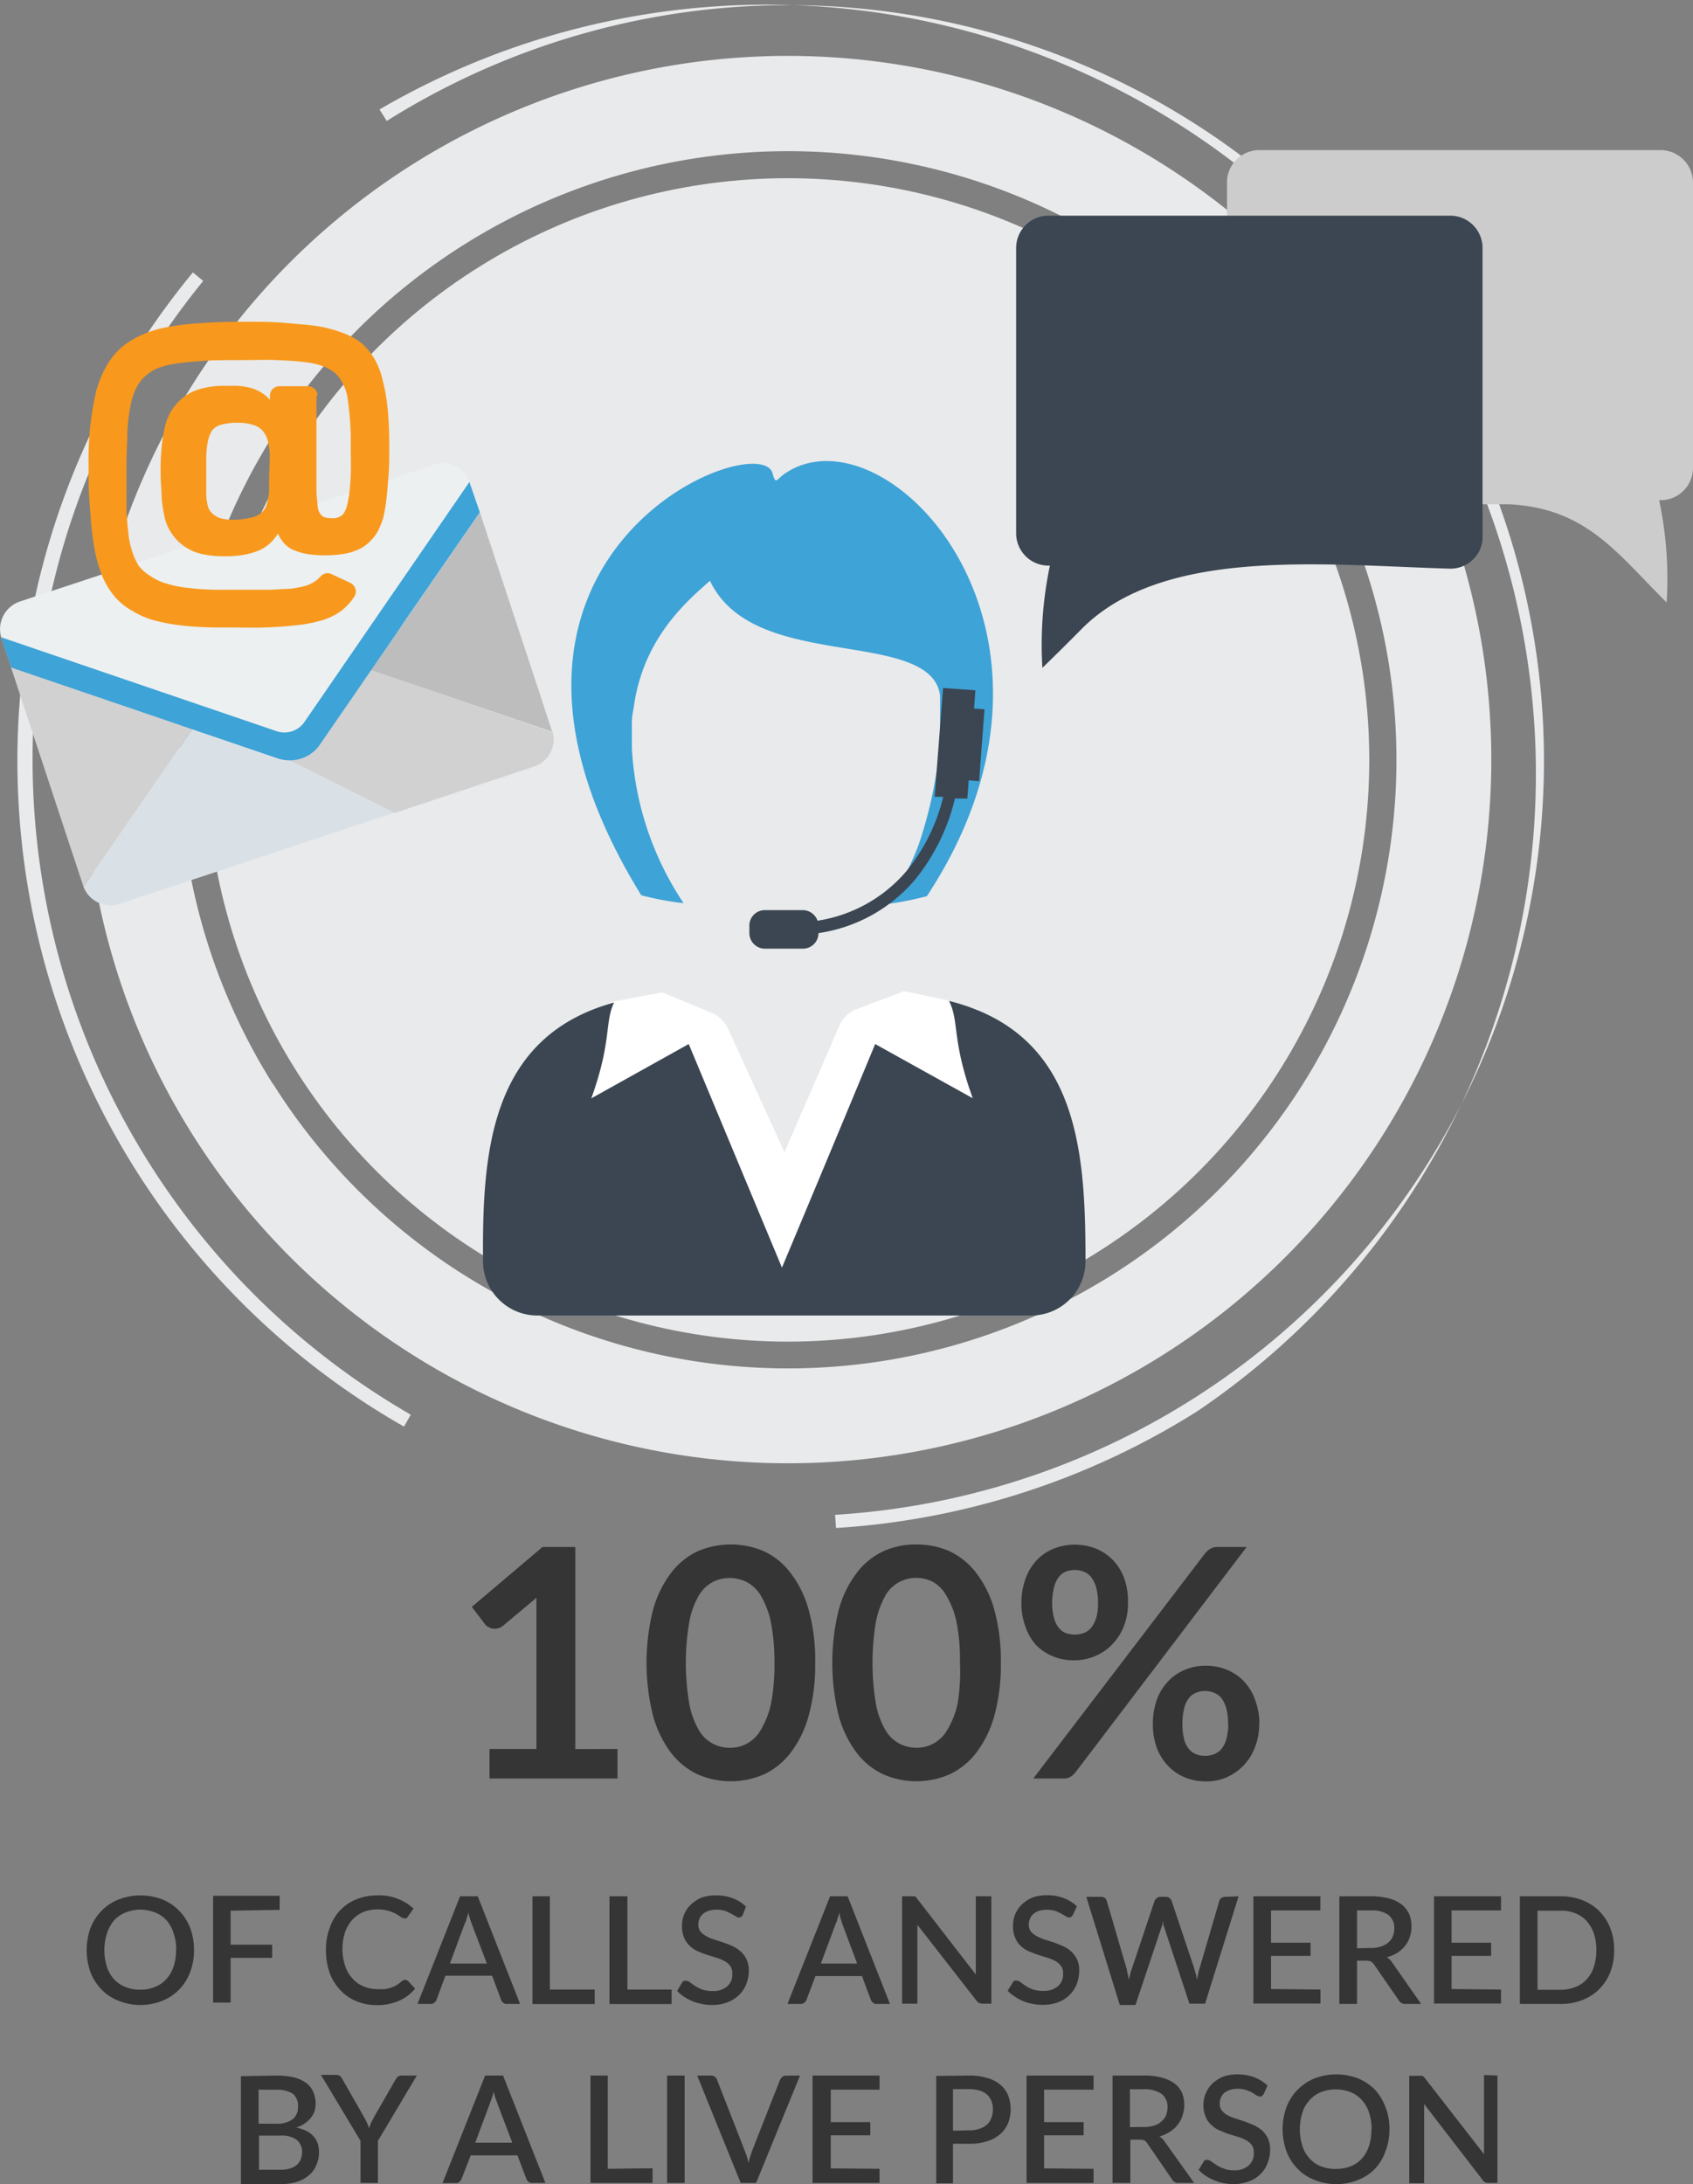 <svg xmlns="http://www.w3.org/2000/svg" viewBox="0 0 128.39 165.59"><rect x="0" y="0" width="128.39" height="165.59" fill="#808080" stroke="none"/><title>Asset 4</title><g id="aa0f77f0-f0dd-4bf2-a626-70e432861ae8" data-name="Layer 2"><g id="f63256cc-2533-4c69-a1c7-2bf017c02f0c" data-name="Layer 6"><g id="b6b38edc-f902-44a3-a82e-32d9eefe24b5" data-name="ef2607c6-be7d-4cda-8952-94a331b34fdf"><g id="befd9218-5623-4699-b0c5-4b5abce4487f" data-name="ac37b79e-7f42-4198-a5b5-fb344f1a4643"><circle cx="59.74" cy="57.61" r="44.1" fill="#e9eaeb"/><path d="M14.59,86a53.35,53.35,0,1,1,73.57,16.74A53.36,53.36,0,0,1,14.59,86Zm6.11-3.84A46.14,46.14,0,1,0,35.17,18.56,46.13,46.13,0,0,0,20.7,82.19Z" fill="#e9eaeb"/><path d="M90.78,107a58.31,58.31,0,0,0-62-98.7l.55.87a57.28,57.28,0,1,1,34,105.67l.07,1A58.16,58.16,0,0,0,90.78,107Z" fill="#e9eaeb"/><path d="M30.64,108.15l.51-.9a57.35,57.35,0,0,1-21-78.34,58.52,58.52,0,0,1,5.26-7.61l-.78-.65a58.13,58.13,0,0,0,16,87.5Z" fill="#e9eaeb"/><path d="M46.83,132.59v2.24H37.12v-2.24h3.56V121.13l-2.52,2.11a1,1,0,0,1-.83.22.81.81,0,0,1-.33-.14.51.51,0,0,1-.22-.19l-1-1.31,5.36-4.54h2.49V132.6Z" fill="#353535"/><path d="M61.82,126.06a14.5,14.5,0,0,1-.49,4,8.19,8.19,0,0,1-1.36,2.8,5.47,5.47,0,0,1-2,1.64,6.29,6.29,0,0,1-5.1,0,5.58,5.58,0,0,1-2-1.64,8.35,8.35,0,0,1-1.35-2.8,16.57,16.57,0,0,1,0-8,8.21,8.21,0,0,1,1.35-2.79,5.51,5.51,0,0,1,2-1.65,6.37,6.37,0,0,1,5.1,0,5.4,5.4,0,0,1,2,1.65,8.05,8.05,0,0,1,1.36,2.79A14.13,14.13,0,0,1,61.82,126.06Zm-3.09,0a15.68,15.68,0,0,0-.28-3.14,6.77,6.77,0,0,0-.78-2,2.77,2.77,0,0,0-1.08-1,2.92,2.92,0,0,0-1.27-.29,2.82,2.82,0,0,0-1.24.29,2.72,2.72,0,0,0-1.06,1,6.18,6.18,0,0,0-.74,2,18.39,18.39,0,0,0,0,6.28,6.22,6.22,0,0,0,.74,2,2.63,2.63,0,0,0,1.06,1,2.7,2.7,0,0,0,1.24.3,2.63,2.63,0,0,0,2.36-1.33,6.57,6.57,0,0,0,.79-2A15.79,15.79,0,0,0,58.73,126.06Z" fill="#353535"/><path d="M75.9,126.06a14.55,14.55,0,0,1-.49,4,8.19,8.19,0,0,1-1.36,2.8,5.57,5.57,0,0,1-2,1.64,6.29,6.29,0,0,1-5.1,0,5.5,5.5,0,0,1-2-1.64,8.35,8.35,0,0,1-1.35-2.8,16.82,16.82,0,0,1,0-8,8.21,8.21,0,0,1,1.35-2.79,5.43,5.43,0,0,1,2-1.65,5.88,5.88,0,0,1,2.54-.53,6.09,6.09,0,0,1,2.56.53,5.49,5.49,0,0,1,2,1.65,8.05,8.05,0,0,1,1.36,2.79A14.5,14.5,0,0,1,75.9,126.06Zm-3.1,0a15,15,0,0,0-.27-3.14,6.53,6.53,0,0,0-.79-2,2.67,2.67,0,0,0-1-1,2.82,2.82,0,0,0-1.27-.3,2.7,2.7,0,0,0-1.24.3,2.63,2.63,0,0,0-1.06,1,6.79,6.79,0,0,0-.74,2,18.91,18.91,0,0,0,0,6.28,6.22,6.22,0,0,0,.74,2,2.72,2.72,0,0,0,1.06,1,2.83,2.83,0,0,0,1.24.3,2.65,2.65,0,0,0,2.36-1.34,6.47,6.47,0,0,0,.79-2A14.9,14.9,0,0,0,72.8,126.06Z" fill="#353535"/><path d="M85.54,121.53a4.6,4.6,0,0,1-.33,1.8,4,4,0,0,1-.89,1.36,3.81,3.81,0,0,1-1.3.87,4,4,0,0,1-1.57.31,4.13,4.13,0,0,1-1.62-.31,3.83,3.83,0,0,1-1.28-.87,4,4,0,0,1-.78-1.36,5,5,0,0,1-.31-1.8,5.23,5.23,0,0,1,.31-1.84,4.09,4.09,0,0,1,.84-1.4,3.76,3.76,0,0,1,1.28-.88,4.42,4.42,0,0,1,3.24,0,3.9,3.9,0,0,1,1.29.88,4,4,0,0,1,.85,1.4A5.23,5.23,0,0,1,85.54,121.53Zm5.85-3.77a1.65,1.65,0,0,1,.37-.33,1.05,1.05,0,0,1,.6-.15h2.18l-13,17.11a1.3,1.3,0,0,1-.38.32,1,1,0,0,1-.53.12H78.36Zm-8.12,3.77a4.21,4.21,0,0,0-.14-1.17,2.23,2.23,0,0,0-.38-.79,1.36,1.36,0,0,0-.56-.42,1.9,1.9,0,0,0-1.37,0,1.27,1.27,0,0,0-.53.42,2,2,0,0,0-.36.79,4.63,4.63,0,0,0-.14,1.17,4.22,4.22,0,0,0,.14,1.13,2,2,0,0,0,.36.74,1.23,1.23,0,0,0,.53.4,2,2,0,0,0,1.37,0,1.32,1.32,0,0,0,.56-.4,2.26,2.26,0,0,0,.38-.74A3.85,3.85,0,0,0,83.27,121.53Zm12.22,9.18a4.61,4.61,0,0,1-.34,1.8A4,4,0,0,1,93,134.75a3.85,3.85,0,0,1-1.57.3,4.21,4.21,0,0,1-1.57-.3,3.66,3.66,0,0,1-1.28-.88,4,4,0,0,1-.85-1.36,5,5,0,0,1-.3-1.8,5.32,5.32,0,0,1,.3-1.85,3.92,3.92,0,0,1,.85-1.39,3.58,3.58,0,0,1,1.28-.88,4,4,0,0,1,1.57-.31,4.13,4.13,0,0,1,1.62.31,3.7,3.7,0,0,1,1.29.88,4,4,0,0,1,.84,1.39,5.31,5.31,0,0,1,.33,1.85Zm-2.36,0a4.27,4.27,0,0,0-.13-1.18,2.38,2.38,0,0,0-.37-.79,1.31,1.31,0,0,0-.57-.41,1.56,1.56,0,0,0-.68-.13,1.54,1.54,0,0,0-.67.13,1.25,1.25,0,0,0-.55.41,2,2,0,0,0-.36.79,4.69,4.69,0,0,0-.13,1.18,4.39,4.39,0,0,0,.13,1.14,1.76,1.76,0,0,0,.36.74,1.31,1.31,0,0,0,.55.4,1.69,1.69,0,0,0,.67.12,1.71,1.71,0,0,0,.68-.12,1.35,1.35,0,0,0,.57-.4,2.06,2.06,0,0,0,.37-.74,4.41,4.41,0,0,0,.15-1.14Z" fill="#353535"/><path d="M14.71,147.85a4.47,4.47,0,0,1-.29,1.66,3.88,3.88,0,0,1-.83,1.32,3.68,3.68,0,0,1-1.28.85,4.43,4.43,0,0,1-3.32,0,3.63,3.63,0,0,1-1.29-.85,3.91,3.91,0,0,1-.84-1.32,5,5,0,0,1,0-3.34,3.92,3.92,0,0,1,.84-1.31A3.68,3.68,0,0,1,9,144a4.63,4.63,0,0,1,3.32,0,3.73,3.73,0,0,1,1.28.87,3.9,3.9,0,0,1,.83,1.31A4.61,4.61,0,0,1,14.71,147.85Zm-1.35,0a3.66,3.66,0,0,0-.19-1.27,2.72,2.72,0,0,0-.54-1,2.32,2.32,0,0,0-.86-.59,3.34,3.34,0,0,0-1.13-.22,3.1,3.1,0,0,0-1.12.22,2.32,2.32,0,0,0-.86.59,2.84,2.84,0,0,0-.55,1,4.2,4.2,0,0,0,0,2.53,2.53,2.53,0,0,0,.53.93,2.32,2.32,0,0,0,.86.59,2.74,2.74,0,0,0,1.13.21,2.74,2.74,0,0,0,1.13-.21,2.21,2.21,0,0,0,.85-.59,2.52,2.52,0,0,0,.55-.95,3.74,3.74,0,0,0,.19-1.24Z" fill="#353535"/><path d="M17.49,144.85v2.58h3.15v1H17.49v3.39H16.16v-8.1h5.05v1.07Z" fill="#353535"/><path d="M30.76,150.1a.28.28,0,0,1,.19.09l.53.57a3.24,3.24,0,0,1-1.22.92,4,4,0,0,1-1.74.33A3.86,3.86,0,0,1,27,151.7a3.33,3.33,0,0,1-1.23-.87,3.78,3.78,0,0,1-.79-1.32,5,5,0,0,1-.26-1.68,4.41,4.41,0,0,1,.29-1.68A3.47,3.47,0,0,1,27,144a4.28,4.28,0,0,1,1.62-.31,3.85,3.85,0,0,1,2.74,1l-.44.63a.36.36,0,0,1-.11.1.21.21,0,0,1-.17,0,.39.39,0,0,1-.25-.1,3.51,3.51,0,0,0-.37-.23,2.83,2.83,0,0,0-.57-.23,3.09,3.09,0,0,0-1.9.09,2.49,2.49,0,0,0-.84.6,2.92,2.92,0,0,0-.55.95,4.2,4.2,0,0,0-.19,1.27,4,4,0,0,0,.21,1.28,2.6,2.6,0,0,0,.56.95,2.22,2.22,0,0,0,.83.59,2.65,2.65,0,0,0,1,.21h.61a3.89,3.89,0,0,0,.49-.12,2.11,2.11,0,0,0,.43-.2,3,3,0,0,0,.4-.31A.36.36,0,0,1,30.76,150.1Z" fill="#353535"/><path d="M39.44,151.92h-1a.37.37,0,0,1-.28-.09.5.5,0,0,1-.16-.22l-.68-1.83H33.78l-.68,1.83a.37.37,0,0,1-.16.21.35.35,0,0,1-.28.1h-1l3.23-8.16h1.34Zm-2.52-3.06-1.14-3a7.34,7.34,0,0,1-.27-.88,1.63,1.63,0,0,1-.14.49c0,.15-.09.28-.14.39l-1.11,3Z" fill="#353535"/><path d="M45.1,150.83v1.1H40.38v-8.17H41.7v7.07Z" fill="#353535"/><path d="M50.93,150.83v1.1H46.22v-8.17h1.36v7.07Z" fill="#353535"/><path d="M56.33,145.17a.47.47,0,0,1-.13.15.25.25,0,0,1-.17.05.43.43,0,0,1-.24-.1l-.36-.2a3.22,3.22,0,0,0-.46-.21,2.15,2.15,0,0,0-1.23,0,1.14,1.14,0,0,0-.43.24.83.83,0,0,0-.26.36.89.89,0,0,0-.09.45.82.82,0,0,0,.16.52,1.51,1.51,0,0,0,.44.35,2.73,2.73,0,0,0,.61.26l.7.23a7.49,7.49,0,0,1,.71.28,3.1,3.1,0,0,1,.61.41,1.91,1.91,0,0,1,.43.59,2.08,2.08,0,0,1,.17.85,3,3,0,0,1-.19,1,2.38,2.38,0,0,1-.54.83,2.65,2.65,0,0,1-.87.56A3.15,3.15,0,0,1,54,152a3.44,3.44,0,0,1-.78-.08,3,3,0,0,1-.71-.21,3.28,3.28,0,0,1-.64-.34,2.7,2.7,0,0,1-.52-.44l.38-.63a.44.44,0,0,1,.14-.13.33.33,0,0,1,.17,0,.5.5,0,0,1,.29.12l.38.27a4.53,4.53,0,0,0,.54.27,2.3,2.3,0,0,0,.78.11,1.58,1.58,0,0,0,1.11-.35,1.15,1.15,0,0,0,.39-1,.83.83,0,0,0-.16-.55,1.27,1.27,0,0,0-.43-.37,2.9,2.9,0,0,0-.61-.25l-.7-.22a7.26,7.26,0,0,1-.7-.27,2.16,2.16,0,0,1-.62-.41,1.82,1.82,0,0,1-.43-.62,2.23,2.23,0,0,1-.16-.92,2.19,2.19,0,0,1,.67-1.59,2.78,2.78,0,0,1,.79-.52,3.19,3.19,0,0,1,1.11-.18,3.52,3.52,0,0,1,1.28.22,2.89,2.89,0,0,1,1,.63Z" fill="#353535"/><path d="M67.49,151.92h-1a.37.37,0,0,1-.28-.09.62.62,0,0,1-.17-.22l-.67-1.8H61.84l-.68,1.8a.47.47,0,0,1-.16.21.4.4,0,0,1-.28.1h-1l3.23-8.16h1.33ZM65,148.86l-1.12-3a6.74,6.74,0,0,1-.24-.88,1.63,1.63,0,0,1-.14.49c0,.15-.09.28-.13.39l-1.12,3Z" fill="#353535"/><path d="M75.18,143.76v8.14h-.66a.54.54,0,0,1-.47-.23l-4.48-5.75a1.82,1.82,0,0,1,0,.33v5.65H68.41v-8.14h.94a.24.24,0,0,1,.11.06l.09.12L74,149.69v-5.93Z" fill="#353535"/><path d="M81.36,145.17a.37.37,0,0,1-.13.15.26.26,0,0,1-.17.05.43.43,0,0,1-.24-.1l-.33-.19a3.82,3.82,0,0,0-.46-.21,2.3,2.3,0,0,0-.64-.09,2.39,2.39,0,0,0-.59.08,1.31,1.31,0,0,0-.43.24.93.93,0,0,0-.26.36,1.17,1.17,0,0,0-.09.45.8.8,0,0,0,.16.52,1.51,1.51,0,0,0,.44.35,4.14,4.14,0,0,0,.61.26l.71.23c.23.08.47.18.7.28a2.25,2.25,0,0,1,.61.41,1.81,1.81,0,0,1,.59,1.44,2.74,2.74,0,0,1-.18,1,2.39,2.39,0,0,1-1.41,1.39,3.19,3.19,0,0,1-1.18.2,3.39,3.39,0,0,1-.78-.08,2.9,2.9,0,0,1-.71-.21,3.2,3.2,0,0,1-.63-.34,2.75,2.75,0,0,1-.53-.44l.39-.63a.33.33,0,0,1,.13-.13.27.27,0,0,1,.18,0,.5.5,0,0,1,.28.12l.38.27a2.81,2.81,0,0,0,.55.27,2.27,2.27,0,0,0,.78.11,1.63,1.63,0,0,0,1.12-.35,1.22,1.22,0,0,0,.39-1,.84.84,0,0,0-.17-.55,1.28,1.28,0,0,0-.43-.37,3.35,3.35,0,0,0-.62-.25l-.7-.22c-.23-.08-.47-.17-.7-.27a2.25,2.25,0,0,1-.61-.41,1.72,1.72,0,0,1-.41-.62,2.23,2.23,0,0,1-.16-.92,2.31,2.31,0,0,1,.17-.86,2.43,2.43,0,0,1,.5-.73,2.78,2.78,0,0,1,.79-.52,3.19,3.19,0,0,1,1.11-.18,3.29,3.29,0,0,1,1.28.22,3,3,0,0,1,1,.62Z" fill="#353535"/><path d="M93.93,143.76l-2.54,8.14H90.2l-1.91-5.79a1.72,1.72,0,0,1-.07-.21.35.35,0,0,0-.06-.24,2,2,0,0,1,0,.24,1.8,1.8,0,0,1-.08.21L86.11,152H84.92l-2.54-8.2h1.11a.6.6,0,0,1,.29.08.42.42,0,0,1,.15.22l1.53,5.23a1.63,1.63,0,0,0,.08.37,3.14,3.14,0,0,0,.08.4,2.71,2.71,0,0,1,.09-.41,1.26,1.26,0,0,1,.1-.36l1.75-5.23a.53.53,0,0,1,.16-.2.42.42,0,0,1,.26-.1h.42a.48.48,0,0,1,.29.09.65.65,0,0,1,.16.21l1.75,5.23a1.4,1.4,0,0,0,.1.35,3.14,3.14,0,0,0,.08.4,2.83,2.83,0,0,1,.08-.4,1.28,1.28,0,0,1,.08-.35l1.53-5.23a.39.39,0,0,1,.15-.21.48.48,0,0,1,.29-.09Z" fill="#353535"/><path d="M100.14,150.83v1.06H95.05v-8.13h5.08v1.07H96.39v2.45h3v1h-3v2.51Z" fill="#353535"/><path d="M107.77,151.92h-1.19a.52.52,0,0,1-.5-.27l-1.9-2.75a.76.76,0,0,0-.21-.19.83.83,0,0,0-.34-.07h-.72v3.28h-1.34v-8.16h2.36a5,5,0,0,1,1.38.16,2.64,2.64,0,0,1,1,.47,2,2,0,0,1,.56.73,2.35,2.35,0,0,1,.17.95,2.32,2.32,0,0,1-.13.78,1.89,1.89,0,0,1-.36.67,2.47,2.47,0,0,1-.59.53,2.88,2.88,0,0,1-.79.33,1.4,1.4,0,0,1,.42.42Zm-3.84-4.24a2.32,2.32,0,0,0,.79-.11,1.59,1.59,0,0,0,.57-.31,1.32,1.32,0,0,0,.34-.47,1.83,1.83,0,0,0,.11-.61,1.24,1.24,0,0,0-.44-1,2.15,2.15,0,0,0-1.33-.35h-1.06v2.87Z" fill="#353535"/><path d="M113.83,150.83v1.06h-5.08v-8.13h5.08v1.07h-3.75v2.45h3v1h-3v2.51Z" fill="#353535"/><path d="M122.41,147.85a4.45,4.45,0,0,1-.29,1.65,3.65,3.65,0,0,1-2.11,2.12,4.33,4.33,0,0,1-1.67.3h-3.08v-8.16h3.08a4.37,4.37,0,0,1,1.67.3,3.72,3.72,0,0,1,1.28.83,3.91,3.91,0,0,1,.83,1.29A4.52,4.52,0,0,1,122.41,147.85Zm-1.35,0a3.91,3.91,0,0,0-.19-1.27,2.77,2.77,0,0,0-.54-.94,2.32,2.32,0,0,0-.86-.59,2.9,2.9,0,0,0-1.13-.2H116.6v6h1.74a3.1,3.1,0,0,0,1.13-.21,2.21,2.21,0,0,0,.86-.59,2.46,2.46,0,0,0,.54-.94,3.89,3.89,0,0,0,.19-1.26Z" fill="#353535"/><path d="M21,157.35a6,6,0,0,1,1.33.15,2.54,2.54,0,0,1,.91.43,1.63,1.63,0,0,1,.52.67,2.33,2.33,0,0,1,.18.9,2.62,2.62,0,0,1-.09.56,1.65,1.65,0,0,1-.28.5,2,2,0,0,1-.46.42,2.29,2.29,0,0,1-.65.31c1.15.24,1.73.86,1.73,1.84a2.22,2.22,0,0,1-.2,1,1.78,1.78,0,0,1-.57.78,2.39,2.39,0,0,1-.91.5,4,4,0,0,1-1.24.17h-3v-8.18Zm-1.39,1.07V161h1.3a2,2,0,0,0,1.27-.33,1.14,1.14,0,0,0,.42-.94,1.21,1.21,0,0,0-.39-1,2.14,2.14,0,0,0-1.24-.3Zm1.64,6.07a2.3,2.3,0,0,0,.78-.11,1.19,1.19,0,0,0,.51-.29,1.11,1.11,0,0,0,.28-.42,1.6,1.6,0,0,0,.09-.53,1.18,1.18,0,0,0-.4-.91,2,2,0,0,0-1.26-.33H19.64v2.59Z" fill="#353535"/><path d="M28.66,162.3v3.19H27.34V162.3l-3-5h1.16a.54.54,0,0,1,.28.08.72.72,0,0,1,.17.22l1.67,2.92c.08.15.15.28.21.41l.16.4.15-.4.21-.41L30,157.65a.87.87,0,0,1,.17-.21.44.44,0,0,1,.27-.09h1.17Z" fill="#353535"/><path d="M41.36,165.49h-1a.4.4,0,0,1-.28-.08.57.57,0,0,1-.16-.22l-.68-1.79H35.7L35,165.19a.5.5,0,0,1-.16.22.37.37,0,0,1-.28.09h-1l3.23-8.15h1.36Zm-2.51-3.05-1.14-3a8.47,8.47,0,0,1-.28-.88,1.69,1.69,0,0,1-.13.48l-.14.4-1.12,3Z" fill="#353535"/><path d="M49.49,164.38v1.11H44.78v-8.14h1.31v7.07Z" fill="#353535"/><path d="M51.92,165.49H50.59v-8.14h1.33Z" fill="#353535"/><path d="M60.67,157.35l-3.33,8.14H56.17l-3.3-8.14h1.05a.47.47,0,0,1,.28.09.5.5,0,0,1,.17.21L56.46,163a7.66,7.66,0,0,1,.32,1,2.1,2.1,0,0,1,.13-.55c.05-.16.1-.32.16-.48l2.09-5.31a.74.74,0,0,1,.16-.2.42.42,0,0,1,.28-.1Z" fill="#353535"/><path d="M66.7,164.42v1.07H61.62v-8.14H66.7v1.07H63v2.46h3v1H63v2.51Z" fill="#353535"/><path d="M73.5,157.35a4.26,4.26,0,0,1,1.38.19,2.54,2.54,0,0,1,1,.52,2.06,2.06,0,0,1,.57.79,2.92,2.92,0,0,1,0,2.1,2.14,2.14,0,0,1-.59.83,2.6,2.6,0,0,1-1,.55,4.12,4.12,0,0,1-1.35.19H72.27v3H71v-8.14Zm0,4.15a2.11,2.11,0,0,0,.79-.12,1.63,1.63,0,0,0,.56-.31,1.29,1.29,0,0,0,.33-.5,1.88,1.88,0,0,0,.12-.66,1.73,1.73,0,0,0-.12-.64,1.22,1.22,0,0,0-.33-.48,1.48,1.48,0,0,0-.55-.3,3,3,0,0,0-.79-.11H72.27v3.15Z" fill="#353535"/><path d="M82.93,164.42v1.07H77.85v-8.14h5.08v1.07H79.18v2.46h3v1h-3v2.51Z" fill="#353535"/><path d="M90.56,165.49H89.38a.51.51,0,0,1-.5-.27L87,162.48a.7.7,0,0,0-.21-.21.93.93,0,0,0-.34-.06h-.73v3.28H84.37v-8.14h2.35a5,5,0,0,1,1.39.16,2.73,2.73,0,0,1,1,.47,1.88,1.88,0,0,1,.55.73,2.54,2.54,0,0,1,0,1.72,1.92,1.92,0,0,1-.37.67,2,2,0,0,1-.59.52,2.74,2.74,0,0,1-.78.35,1.27,1.27,0,0,1,.42.41Zm-3.83-4.24a2.36,2.36,0,0,0,.79-.11,1.35,1.35,0,0,0,.56-.31,1.26,1.26,0,0,0,.35-.47,1.78,1.78,0,0,0,.11-.61,1.22,1.22,0,0,0-.44-1,2.21,2.21,0,0,0-1.34-.36H85.69v2.87Z" fill="#353535"/><path d="M95.84,158.74a.64.64,0,0,1-.13.15.22.22,0,0,1-.17.05.54.54,0,0,1-.25-.09l-.32-.2a2.67,2.67,0,0,0-.46-.2,2,2,0,0,0-.64-.1,2.08,2.08,0,0,0-.6.09,1.49,1.49,0,0,0-.43.23,1.08,1.08,0,0,0-.26.37,1,1,0,0,0-.08.44.8.8,0,0,0,.16.52,1.48,1.48,0,0,0,.43.36,3.35,3.35,0,0,0,.62.25l.7.23.7.28a3.17,3.17,0,0,1,.62.41,2.29,2.29,0,0,1,.43.59,2.09,2.09,0,0,1,.16.86,2.67,2.67,0,0,1-.19,1,2.27,2.27,0,0,1-.53.83,2.45,2.45,0,0,1-.87.56,3.41,3.41,0,0,1-1.18.21,4.23,4.23,0,0,1-.79-.08,3.35,3.35,0,0,1-.7-.22,3.43,3.43,0,0,1-.63-.33,2.87,2.87,0,0,1-.53-.45l.38-.63a.37.37,0,0,1,.13-.12.35.35,0,0,1,.18,0,.48.48,0,0,1,.29.13l.38.26a2.69,2.69,0,0,0,.54.26,1.89,1.89,0,0,0,.78.13,1.55,1.55,0,0,0,1.11-.36,1.2,1.2,0,0,0,.39-1,.92.92,0,0,0-.16-.56,1.43,1.43,0,0,0-.44-.37,3.26,3.26,0,0,0-.61-.25l-.7-.21c-.23-.08-.47-.18-.7-.28a1.87,1.87,0,0,1-.61-.41,1.58,1.58,0,0,1-.43-.62,2.24,2.24,0,0,1-.17-.92,2.3,2.3,0,0,1,.68-1.59,2.84,2.84,0,0,1,.78-.51,3.24,3.24,0,0,1,1.11-.19,3.76,3.76,0,0,1,1.29.22,3,3,0,0,1,1,.63Z" fill="#353535"/><path d="M105.37,161.42a4.53,4.53,0,0,1-.3,1.67,3.71,3.71,0,0,1-.78,1.31,3.61,3.61,0,0,1-1.29.86,4.43,4.43,0,0,1-3.32,0,3.52,3.52,0,0,1-1.29-.86,3.61,3.61,0,0,1-.83-1.31,4.91,4.91,0,0,1,0-3.34,3.84,3.84,0,0,1,.83-1.31,3.92,3.92,0,0,1,1.29-.87,4.63,4.63,0,0,1,3.32,0,4,4,0,0,1,1.29.87,4,4,0,0,1,.78,1.31A4.33,4.33,0,0,1,105.37,161.42Zm-1.35,0a3.86,3.86,0,0,0-.2-1.26,2.5,2.5,0,0,0-.54-.95,2.31,2.31,0,0,0-.85-.6,3.16,3.16,0,0,0-1.14-.21,3.09,3.09,0,0,0-1.12.21,2.31,2.31,0,0,0-.85.6,2.4,2.4,0,0,0-.55.95,4.2,4.2,0,0,0,0,2.53,2.4,2.4,0,0,0,.55.95,2.21,2.21,0,0,0,.85.59,2.88,2.88,0,0,0,1.12.2,3,3,0,0,0,1.14-.2,2.29,2.29,0,0,0,.85-.59,2.58,2.58,0,0,0,.54-.95A3.92,3.92,0,0,0,104,161.42Z" fill="#353535"/><path d="M113.56,157.35v8.14h-.67a.47.47,0,0,1-.26-.05.49.49,0,0,1-.2-.18L108,159.51v6h-1.13v-8.14h1l.09.07.1.11,4.48,5.76v-6Z" fill="#353535"/><path d="M46.48,75.94l3.72-.71,3.72,1.53a2.46,2.46,0,0,1,1.34,1.33l4.23,9.26,4.2-9.67a2.32,2.32,0,0,1,1.36-1.21l3.52-1.33,3.24.69,2.36.72,4,23.15H40.75l3.52-22.89Z" fill="#fff" fill-rule="evenodd"/><path d="M82.32,95.58c0-8.38-.55-17.24-10.35-19.7.79,1.57.19,2.94,1.8,7.38l-7.4-4.11Q62.86,87.61,59.3,96.1L52.23,79.15l-7.39,4.12c1.57-4.34,1-5.77,1.73-7.27-9.42,2.6-10,11.36-9.94,19.59a4.12,4.12,0,0,0,4.08,4.14H78.22a4.12,4.12,0,0,0,4.1-4.15Z" fill="#3b4652" fill-rule="evenodd"/><path d="M48.63,67.87c-15.9-25.8,8.95-35.57,9.95-32,.25.92.3.49.89.07,7.6-5.34,24.12,11.78,10.82,32a26.43,26.43,0,0,1-3,.6l-.08.08A19,19,0,0,0,69.68,64h0a33,33,0,0,0,.92-3.27c.25-1.1.44-2.22.58-3.34h0c0-.46.08-.93.11-1.4s0-.92,0-1.45V52.74c-.29-2.44-3.58-3-7.07-3.57-4.16-.68-8.6-1.42-10.38-5.14h0c-1.78,1.57-5.11,4.4-5.79,9.68a5.56,5.56,0,0,0-.13,1.47v1.57h0a23.38,23.38,0,0,0,3.92,11.72A22.12,22.12,0,0,1,48.63,67.87Z" fill="#3ea3d7" fill-rule="evenodd"/><path d="M58,69h2.94A1.2,1.2,0,0,1,62,69.8a11.06,11.06,0,0,0,6.69-3.7,14.07,14.07,0,0,0,2.84-5.69l-.65,0,.56-7.25.08-1,2.45.17-.1,1.39.79.05-.41,5.45-.79-.06-.1,1.38-.94,0a15.44,15.44,0,0,1-3.07,6.2,11.83,11.83,0,0,1-7.28,4h0a1.18,1.18,0,0,1-1.18,1.18H58a1.18,1.18,0,0,1-1.17-1.18v-.5A1.17,1.17,0,0,1,58,69Z" fill="#3b4652" fill-rule="evenodd"/><path d="M114.46,38.23c5.89.31,8.19,3.75,11.93,7.44a28.44,28.44,0,0,0-.57-7.75h.12a2.45,2.45,0,0,0,2.45-2.45V13.84a2.47,2.47,0,0,0-2.45-2.46H95.5a2.45,2.45,0,0,0-2.45,2.44V38.23Z" fill="#ccc" fill-rule="evenodd"/><path d="M80.91,46.26A18.83,18.83,0,0,1,82,41.46H80.6a1.75,1.75,0,0,1-1.76-1.75h0V19.89a1.75,1.75,0,0,1,1.76-1.75h28.28a1.75,1.75,0,0,1,1.75,1.75V39.7a1.77,1.77,0,0,1-1.77,1.75h0C100.13,41.3,85.48,40.35,80.91,46.26Z" fill="#ecf0f1" fill-rule="evenodd"/><path d="M112.43,40.65V18.8A2.45,2.45,0,0,0,110,16.35H79.51a2.45,2.45,0,0,0-2.45,2.45h0V40.43a2.45,2.45,0,0,0,2.44,2.45h.12a29.2,29.2,0,0,0-.57,7.75q1.49-1.44,2.94-2.91c6.18-6.28,18.32-4.89,27.94-4.61a2.43,2.43,0,0,0,1.77-.69A2.32,2.32,0,0,0,112.43,40.65Z" fill="#3b4652" fill-rule="evenodd"/><path d="M41.73,57.09a2.19,2.19,0,0,0,.15-1.57L28.13,50.8l-3.87,5.61a2.71,2.71,0,0,1-1.43,1.08,2.88,2.88,0,0,1-1.79,0l-6.45-2.22L6.33,67.22a2.19,2.19,0,0,0,2.74,1.3L40.45,58.13A2.2,2.2,0,0,0,41.73,57.09Z" fill="#dae1e6" fill-rule="evenodd"/><polygon points="0.83 50.58 5.57 64.93 5.57 64.92 6.33 67.22 14.59 55.27 12.69 54.62 0.83 50.58" fill="#d1d1d1" fill-rule="evenodd"/><path d="M41.88,55.52,28.13,50.8l-3.87,5.61a2.71,2.71,0,0,1-1.43,1.08,3,3,0,0,1-.89.14h0l8,4,10.53-3.51a2.19,2.19,0,0,0,1.44-2.67Z" fill="#d1d1d1" fill-rule="evenodd"/><polygon points="41.88 55.48 41.12 53.18 41.13 53.18 36.39 38.84 29.27 49.15 28.13 50.8 41.88 55.48" fill="#bdbdbd" fill-rule="evenodd"/><path d="M32.88,35.25,1.51,45.6A2.22,2.22,0,0,0,.08,48.28l.78,2.3,20.21,6.88a2.75,2.75,0,0,0,1.79,0,2.66,2.66,0,0,0,1.42-1.07c12.42-18,.24-.35,12.13-17.57l-.79-2.3a2.21,2.21,0,0,0-2.75-1.29Z" fill="#ecf0f1" fill-rule="evenodd"/><path d="M36.39,38.84l-.79-2.3L23.09,54.73a1.84,1.84,0,0,1-2.12.7L.08,48.31l.78,2.3L21.07,57.5a2.88,2.88,0,0,0,1.79,0,2.73,2.73,0,0,0,1.42-1.08C36.68,38.43,24.49,56.06,36.39,38.84Z" fill="#3ea3d7" fill-rule="evenodd"/><path d="M24,30v7.3a6.85,6.85,0,0,0,.07.78,2.44,2.44,0,0,0,.05.48.62.62,0,0,0,.09.26h0a.83.83,0,0,0,.18.25h0a.58.58,0,0,0,.25.15,1.46,1.46,0,0,0,.46.06A1.07,1.07,0,0,0,26,39h0a1.62,1.62,0,0,0,.27-.5h0a7.66,7.66,0,0,0,.21-1c.05-.39.09-.89.12-1.49s0-1.31,0-2.15A22.44,22.44,0,0,0,26.33,30a3.76,3.76,0,0,0-.41-1.07,2.31,2.31,0,0,0-.6-.72h0a3.23,3.23,0,0,0-.92-.48,6.06,6.06,0,0,0-1.33-.28h0c-.53-.07-1.19-.11-2-.15s-1.74,0-2.86,0-2,0-2.81.06-1.49.11-2,.2h0A6.08,6.08,0,0,0,12,27.9a3.26,3.26,0,0,0-1,.63h0a2.83,2.83,0,0,0-.67.9,5,5,0,0,0-.43,1.31h0a15.26,15.26,0,0,0-.24,1.92c0,.78-.07,1.64-.07,2.65s0,2.12,0,2.92.07,1.52.13,2.06h0A6.44,6.44,0,0,0,10,41.73a4.64,4.64,0,0,0,.52,1.16,3.17,3.17,0,0,0,.89.78,4.13,4.13,0,0,0,1.24.58,9.08,9.08,0,0,0,1.8.34,20,20,0,0,0,2.45.12h3.63l1.07-.06a3.62,3.62,0,0,0,.87-.09h0a5.12,5.12,0,0,0,.68-.14,3.49,3.49,0,0,0,.53-.22h0a2.42,2.42,0,0,0,.42-.29,1.7,1.7,0,0,0,.19-.19.71.71,0,0,1,.85-.2l1.43.67a.78.78,0,0,1,.39.46.69.69,0,0,1-.1.59,3.75,3.75,0,0,1-.47.6,3.71,3.71,0,0,1-1,.78h0a5,5,0,0,1-1.29.49,10.16,10.16,0,0,1-1.72.3c-.63.07-1.4.13-2.31.16s-1.94,0-3.09,0a26.83,26.83,0,0,1-3-.13,14.33,14.33,0,0,1-2.25-.4h0A6.39,6.39,0,0,1,10,46.29a4.85,4.85,0,0,1-1.37-1.14h0a6.18,6.18,0,0,1-.91-1.57,10.58,10.58,0,0,1-.57-2.07,24,24,0,0,1-.3-2.67,31.23,31.23,0,0,1-.13-3.49,23,23,0,0,1,.58-5.72h0a8.64,8.64,0,0,1,.79-1.91A5.61,5.61,0,0,1,9.25,26.3h0a6.61,6.61,0,0,1,1.57-.94,8.22,8.22,0,0,1,1.93-.57,18.4,18.4,0,0,1,2.45-.29c.93-.07,2-.11,3.14-.11s2.31,0,3.28.09,1.78.14,2.47.25a9.49,9.49,0,0,1,1.88.5h0a5.29,5.29,0,0,1,1.44.78,4.64,4.64,0,0,1,1,1.22,5.72,5.72,0,0,1,.62,1.64h0A14.35,14.35,0,0,1,29.4,31c.08.84.12,1.77.12,2.81,0,.78,0,1.57-.06,2.28s-.09,1.27-.16,1.79a11.07,11.07,0,0,1-.24,1.38,5.92,5.92,0,0,1-.46,1.11h0a3.74,3.74,0,0,1-.65.78,2.85,2.85,0,0,1-.87.55h0A4.1,4.1,0,0,1,26,42a8.38,8.38,0,0,1-1.32.1A7.87,7.87,0,0,1,23.29,42a4.83,4.83,0,0,1-1.12-.34,2.11,2.11,0,0,1-.86-.79,2.13,2.13,0,0,1-.23-.42,3.72,3.72,0,0,1-.33.45,3.1,3.1,0,0,1-1,.78,5.13,5.13,0,0,1-1.21.37,7.33,7.33,0,0,1-1.48.12A7.64,7.64,0,0,1,15.3,42a3.81,3.81,0,0,1-1.35-.6h0a3.73,3.73,0,0,1-1.45-2.11h0a12.82,12.82,0,0,1-.24-1.51c0-.56-.08-1.18-.08-1.86A17.79,17.79,0,0,1,12.25,34a14.19,14.19,0,0,1,.24-1.57h0a4.3,4.3,0,0,1,.51-1.3,4.24,4.24,0,0,1,.9-1h0a3.62,3.62,0,0,1,1.35-.66,6.44,6.44,0,0,1,1.8-.22h.88a5.18,5.18,0,0,1,.78.09h0a3.31,3.31,0,0,1,.68.2h0a3.65,3.65,0,0,1,.61.34h0a3.2,3.2,0,0,1,.47.43V30a.72.72,0,0,1,.72-.72h2.16a.73.73,0,0,1,.73.73Zm-3.54,4.71a4.62,4.62,0,0,0-.15-1.28h0a1.87,1.87,0,0,0-.4-.78h0a1.55,1.55,0,0,0-.71-.44h0a4,4,0,0,0-1.2-.16,4.38,4.38,0,0,0-1.3.17,1.19,1.19,0,0,0-.63.44h0a2.52,2.52,0,0,0-.32.88,6.87,6.87,0,0,0-.11,1.36V37.5a4.53,4.53,0,0,0,.09.74h0a1.27,1.27,0,0,0,.56.84h0a1.47,1.47,0,0,0,.56.24,4.6,4.6,0,0,0,.91.09,6,6,0,0,0,1.12-.13,2.28,2.28,0,0,0,.72-.25h0a1.3,1.3,0,0,0,.43-.38h0a1.48,1.48,0,0,0,.23-.53h0a5.64,5.64,0,0,0,.15-.82c0-.34,0-.73,0-1.17Z" fill="#f8991d" fill-rule="evenodd"/></g></g></g></g></svg>